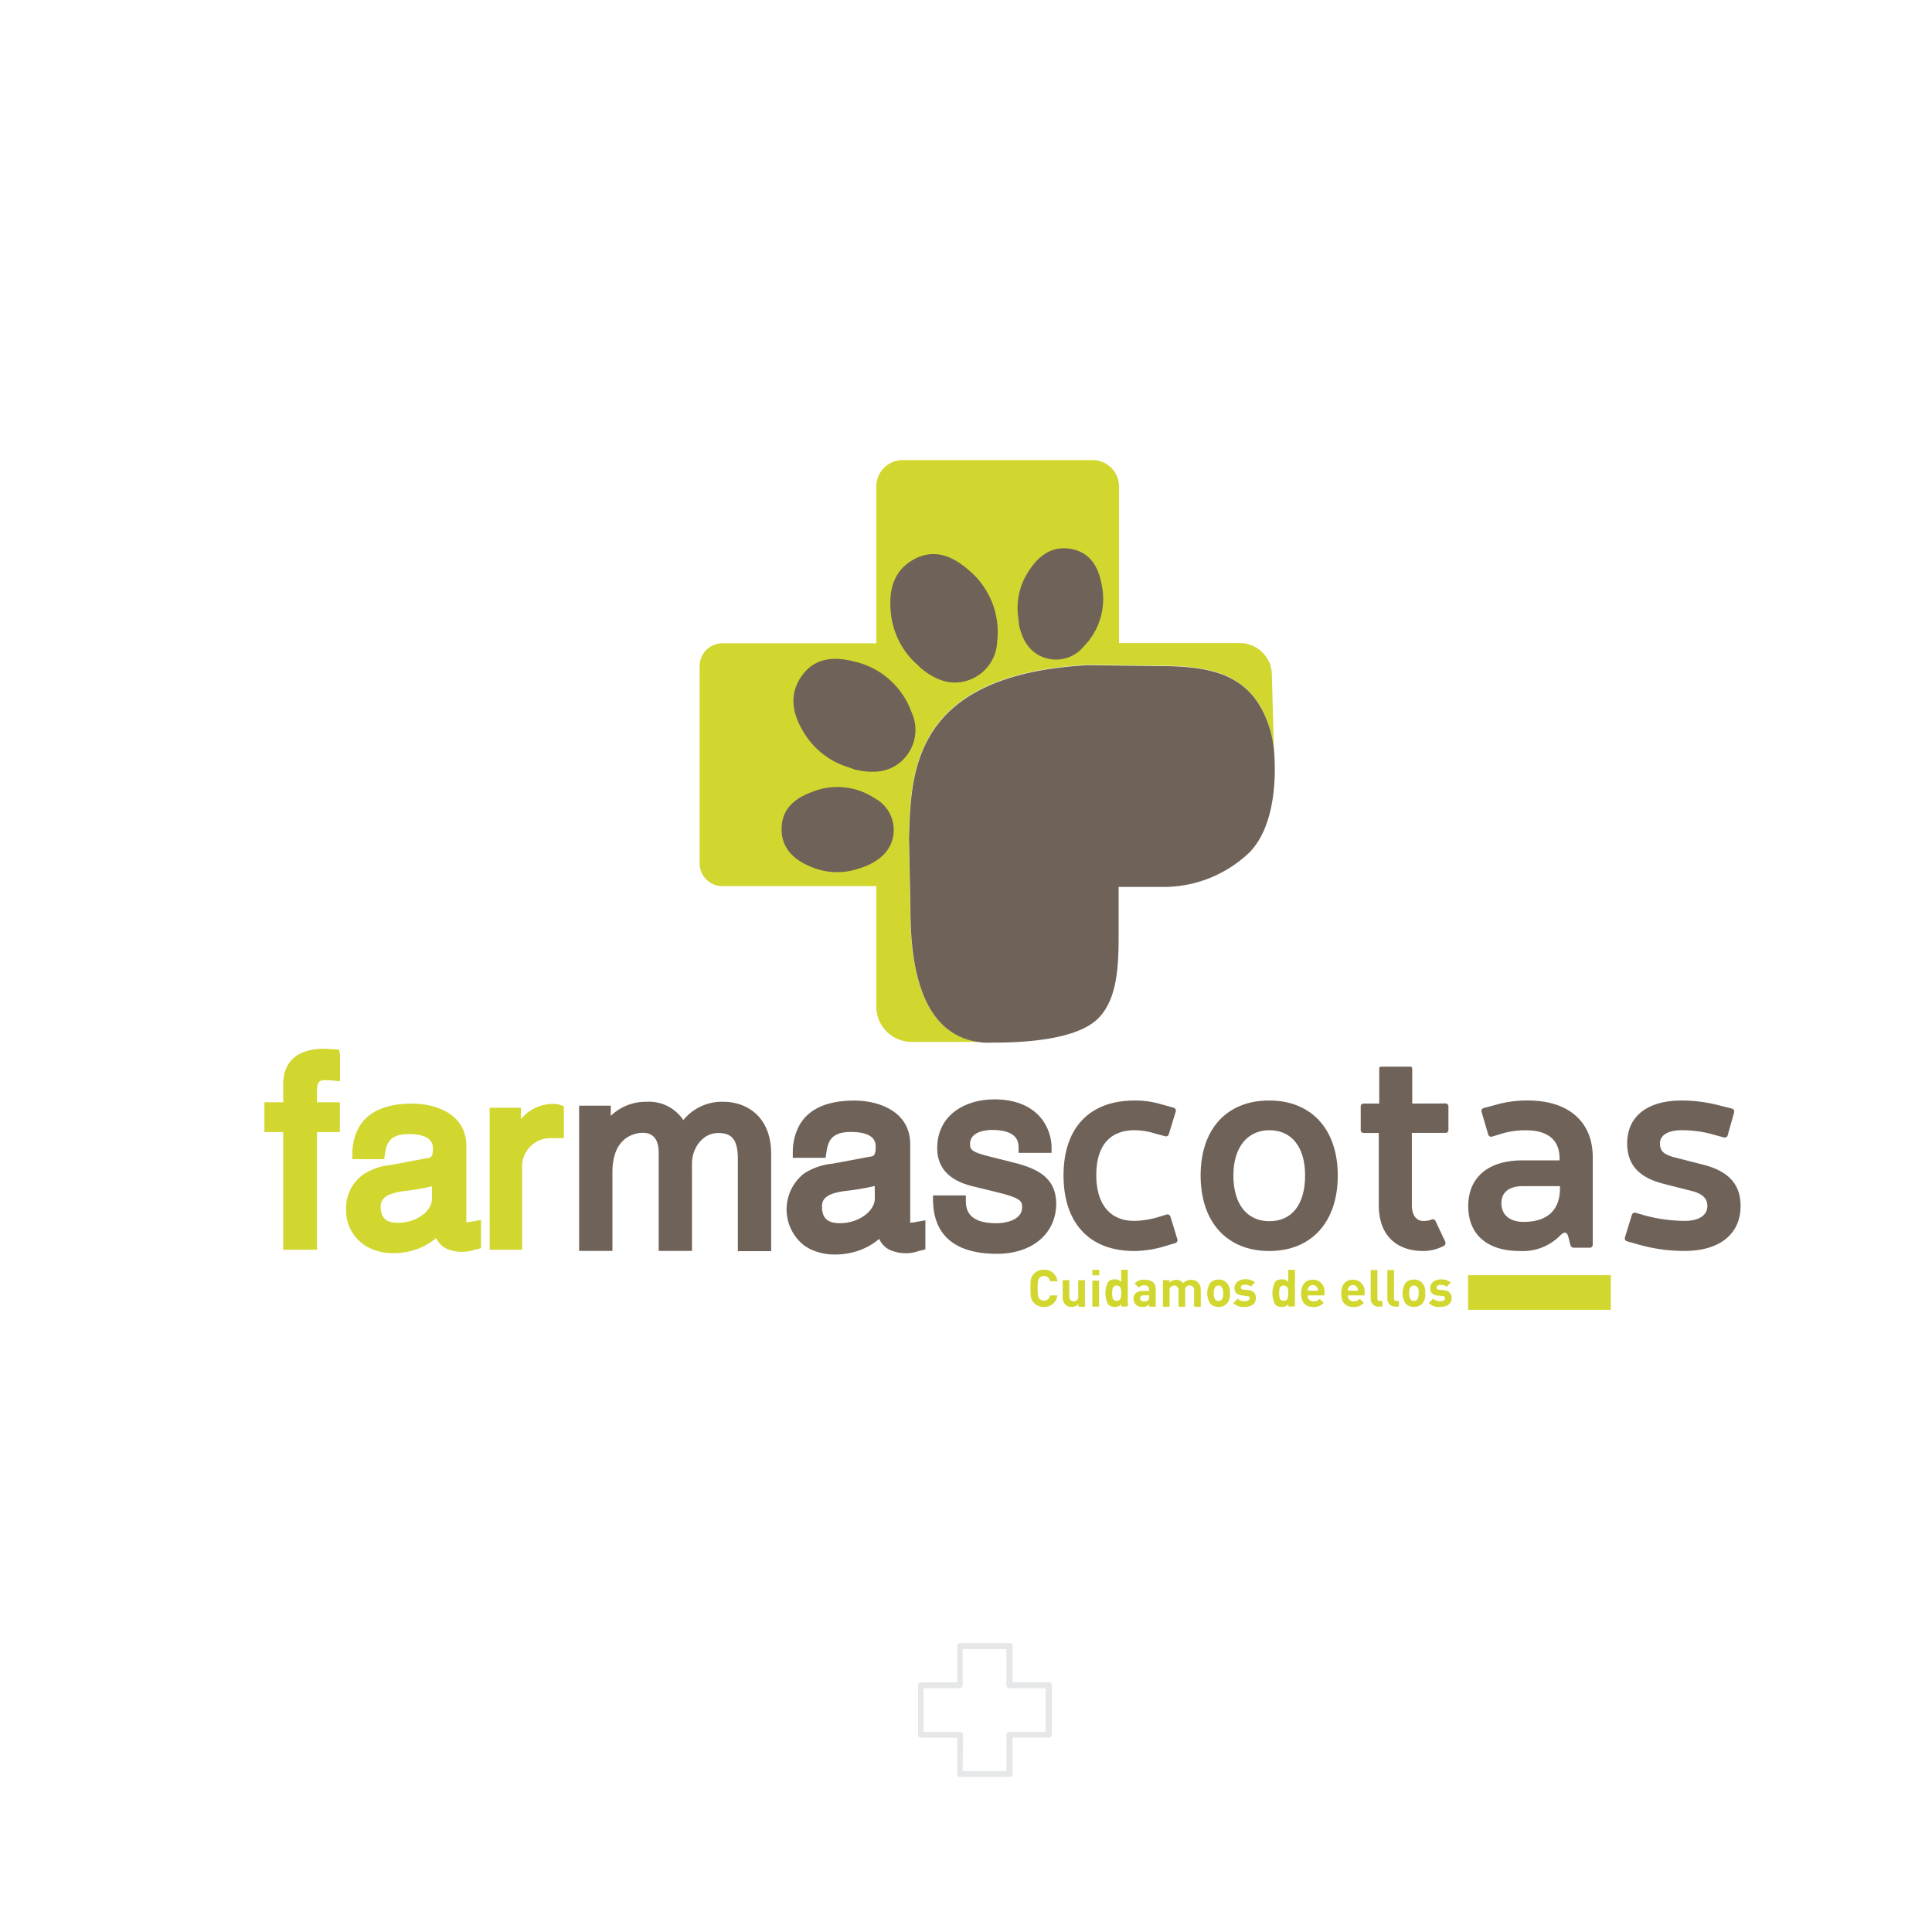 <svg xmlns="http://www.w3.org/2000/svg" viewBox="0 0 253.54 253.54"><defs><style>.cls-1{fill:#fff;}.cls-2{fill:#e6e7e8;}.cls-3{fill:#d1d72f;}.cls-4{fill:#6f6259;}</style></defs><title>ico_Recurso 23</title><g id="Capa_2" data-name="Capa 2"><g id="xl_1366x768" data-name="xl @ 1366x768"><g id="Capa_82" data-name="Capa 82"><rect class="cls-1" width="253.54" height="253.54"/><path class="cls-2" d="M132.46,233.19H126a.38.38,0,0,1-.38-.39v-4.75h-4.76a.38.38,0,0,1-.38-.39v-6.5a.38.38,0,0,1,.38-.38h4.76V216a.38.38,0,0,1,.38-.38h6.51a.38.38,0,0,1,.38.38v4.76h4.76a.38.38,0,0,1,.38.38v6.5a.38.38,0,0,1-.38.39h-4.76v4.75A.38.38,0,0,1,132.46,233.19Zm-6.12-.77h5.73v-4.76a.38.38,0,0,1,.39-.38h4.75v-5.73h-4.75a.39.39,0,0,1-.39-.39v-4.75h-5.73v4.75a.39.39,0,0,1-.39.39H121.2v5.73H126a.38.38,0,0,1,.39.38Z"/><path class="cls-3" d="M119.46,119.24l-.19-9.38c.3-8.2.15-21.4,23.53-22.62l9.22.12c6,0,11,.73,13.63,5.82a14.53,14.53,0,0,1,1.53,5.34l-.27-10a4.21,4.21,0,0,0-4.23-4.13l-15.83,0V80.56a4.17,4.17,0,0,0,0-.5V63.85a3.46,3.46,0,0,0-3.46-3.47H118.47A3.46,3.46,0,0,0,115,63.85V77.08c0,.17,0,.34,0,.51v6.83l-20.19,0a3,3,0,0,0-3,3v25.87a3,3,0,0,0,3,3H115V132.1a4.63,4.63,0,0,0,4.63,4.63h9C121,135.85,119.46,127.12,119.46,119.24Z"/><path class="cls-4" d="M164,111.83a.6.6,0,0,1-.08.08,16.31,16.31,0,0,1-11.69,4.48h-5.43v5.24c0,4.22.1,9.29-2.73,12.06s-9.69,3.15-13.84,3.13a11.06,11.06,0,0,1-1.15,0c-8-.64-9.6-9.53-9.6-17.53l-.19-9.38c.3-8.2.15-21.4,23.53-22.62l9.22.12c6,0,11,.73,13.63,5.82a14.49,14.49,0,0,1,1.54,5.48C167.55,103.28,166.93,108.82,164,111.83Z"/><path class="cls-4" d="M112.82,113.94a8.74,8.74,0,0,1-6.25-.13c-2.26-.89-4-2.38-4-5s1.7-4,3.8-4.8a8.87,8.87,0,0,1,8.46.77,4.72,4.72,0,0,1,2.44,4.55c-.22,2.16-1.63,3.45-3.53,4.28A7.31,7.31,0,0,1,112.82,113.94Z"/><path class="cls-4" d="M111.38,100.7a10.31,10.31,0,0,1-5.82-4.46c-1.53-2.42-2.11-5-.37-7.5s4.37-2.59,6.94-1.92a10.43,10.43,0,0,1,7.48,6.61,5.54,5.54,0,0,1-.85,6c-1.7,1.9-3.94,2.14-6.31,1.61C112.08,101,111.74,100.81,111.38,100.7Z"/><path class="cls-4" d="M120.13,87a10.42,10.42,0,0,1-3.23-6.67c-.29-2.87.36-5.48,3.06-6.94s5.12-.36,7.14,1.41a10.54,10.54,0,0,1,3.76,9.36,5.59,5.59,0,0,1-3.48,5c-2.4.95-4.53.15-6.44-1.4C120.65,87.51,120.4,87.22,120.13,87Z"/><path class="cls-4" d="M133.64,81.15a8.77,8.77,0,0,1,1.3-6.11c1.29-2.06,3.07-3.46,5.62-3s3.59,2.41,4,4.63a8.9,8.9,0,0,1-2.34,8.17,4.71,4.71,0,0,1-4.92,1.54c-2.08-.61-3.09-2.24-3.55-4.26C133.7,81.78,133.68,81.46,133.64,81.15Z"/><rect class="cls-3" x="192.66" y="167.35" width="18.73" height="4.54"/><path class="cls-4" d="M152.46,163.66a14,14,0,0,1-3.63.51c-6,0-9.26-3.82-9.26-9.91s3.24-9.84,9.37-9.84a12,12,0,0,1,3.36.47l1.68.47a.4.4,0,0,1,.31.54l-.9,2.93a.38.38,0,0,1-.51.27l-1.32-.35a9,9,0,0,0-2.62-.43c-3.47,0-5.07,2.23-5.07,5.9s1.68,6,5,6a11.63,11.63,0,0,0,2.89-.43l1.29-.39a.41.41,0,0,1,.55.27l.9,2.93a.41.41,0,0,1-.32.55Z"/><path class="cls-4" d="M175.56,154.26c0,6.09-3.43,9.91-9,9.91s-9-3.82-9-9.91,3.43-9.84,9-9.84S175.56,148.24,175.56,154.26Zm-13.7,0c0,3.74,1.76,6,4.73,6s4.68-2.23,4.68-6-1.8-5.94-4.68-5.94S161.86,150.55,161.86,154.26Z"/><path class="cls-4" d="M189.66,144.81a.39.39,0,0,1,.42.43v3a.38.38,0,0,1-.42.43h-4.38v9.49c0,1.33.59,2.07,1.53,2.07a2.82,2.82,0,0,0,1-.16c.27-.11.47-.08.59.2l1.25,2.65a.44.44,0,0,1-.2.59,5.8,5.8,0,0,1-2.65.66c-3.71,0-5.86-2.22-5.86-6v-9.49H179a.39.39,0,0,1-.43-.43v-3a.39.39,0,0,1,.43-.43H181v-4.49c0-.23,0-.36.35-.35h3.48c.4,0,.5,0,.5.35v4.49Z"/><path class="cls-4" d="M196.25,145a14.63,14.63,0,0,1,4.26-.58c5.27,0,8.51,2.73,8.51,7.46v11.43a.39.39,0,0,1-.43.43h-2a.46.46,0,0,1-.5-.35l-.31-1.21c-.24-.55-.47-.55-1-.08a6.87,6.87,0,0,1-5.35,2.07c-4.33,0-6.75-2.22-6.75-5.89s2.5-6,7.1-6h4.88V152c0-2.38-1.52-3.67-4.41-3.67a10.72,10.72,0,0,0-3,.39l-1.41.43a.41.41,0,0,1-.55-.31l-.85-2.89a.4.4,0,0,1,.31-.55Zm3.59,10.66c-1.91,0-2.81.9-2.81,2.23,0,1.52,1.06,2.46,2.93,2.46,3.08,0,4.76-1.53,4.76-4.41v-.28Z"/><path class="cls-4" d="M218.31,155.35c-3.24-.82-4.77-2.5-4.77-5.31,0-3.51,2.62-5.62,7.15-5.62a19.57,19.57,0,0,1,4.84.62l1.71.43a.41.41,0,0,1,.32.55l-.82,2.93a.41.41,0,0,1-.55.31l-1.72-.47a15.06,15.06,0,0,0-3.78-.47c-1.8,0-2.85.67-2.85,1.72s.54,1.44,1.75,1.8l3.91,1c3.39.86,4.92,2.62,4.92,5.43,0,3.67-2.74,5.89-7.34,5.89a21.8,21.8,0,0,1-6-.82l-1.52-.43a.4.4,0,0,1-.31-.54l.9-2.93a.39.39,0,0,1,.51-.28l1.4.4a20.63,20.63,0,0,0,5,.66c1.91,0,3-.74,3-1.95,0-.94-.54-1.53-1.83-1.92Z"/><path class="cls-4" d="M120.37,160.33a4.92,4.92,0,0,1-.81.12s-.11,0-.11,0a.53.53,0,0,1,0-.21V150.16c0-4.23-4-5.73-7.34-5.73-4.21,0-6.32,1.52-7.3,3.42a7.46,7.46,0,0,0-.77,3.22l0,.87h4.3l.11-.71c.21-1.41.61-2.68,3.19-2.68,3.28,0,3.28,1.46,3.28,2,0,1.17-.37,1.21-.8,1.25l-4.86.91a8.32,8.32,0,0,0-3.77,1.31,6,6,0,0,0,0,9.39,5.45,5.45,0,0,0,1.3.71,7.23,7.23,0,0,0,2.74.51,9.38,9.38,0,0,0,3.15-.51,8.58,8.58,0,0,0,2.7-1.54,2.83,2.83,0,0,0,1.62,1.54,5.06,5.06,0,0,0,2,.34,4.63,4.63,0,0,0,1.5-.27l.23-.07.09,0,.62-.17v-3.81Zm-5.56-3.1c0,1.75-2.15,3.29-4.59,3.29-1.65,0-2.35-.67-2.35-2.22,0-1.13.88-1.71,3-2a32.43,32.43,0,0,0,3.92-.66Z"/><path class="cls-4" d="M94.94,144.59a6.54,6.54,0,0,0-5.27,2.4,5.39,5.39,0,0,0-4.82-2.4,6.61,6.61,0,0,0-4.7,1.85V145.1H76v19.06h4.37V153.84c0-4.93,3.3-5.18,4-5.18,1.71,0,2.07,1.4,2.07,2.58v12.92h4.37V152.69c0-1.94,1.32-4,3.45-4,1.54,0,2.57.58,2.57,3.39v12.11h4.37V151.24C101.11,146.33,97.79,144.59,94.94,144.59Z"/><path class="cls-4" d="M133,152.56l-3-.75c-2.45-.62-2.7-.88-2.7-1.71,0-1.77,2.55-1.82,2.84-1.82,3.46,0,3.51,1.63,3.53,2.32l0,.69H138v-.71c0-2.34-1.59-6.31-7.54-6.31-3.72,0-7.47,2-7.47,6.41,0,2.57,1.57,4.26,4.67,5l3.48.85c2.74.69,3,1.09,3,1.87,0,2-2.83,2.13-3.39,2.13-3.83,0-4-1.95-4-3l0-.65h-4.31l0,.74c.08,1.71.33,6.92,8.39,6.92,4.65,0,7.78-2.66,7.78-6.61C138.56,155.1,137,153.53,133,152.56Z"/><path class="cls-3" d="M73.52,145a3,3,0,0,0-.94-.13,5.44,5.44,0,0,0-4.22,2v-1.5h-4.1V164h4.26V153.29a3.72,3.72,0,0,1,3.73-3.93H74v-4.19Z"/><path class="cls-3" d="M42.67,141.75a11.48,11.48,0,0,1,1.17.07l.78.07V138.4l-.12-.66-.66-.05c-.45,0-.88-.06-1.3-.06-3.46,0-5.37,1.65-5.37,4.64v2.38H34.7v3.91h2.47V164H41.6V148.56h3v-3.91h-3v-1.52C41.6,141.89,42,141.75,42.67,141.75Z"/><path class="cls-3" d="M62.09,160.28a5.86,5.86,0,0,1-.78.11c-.05,0-.11,0-.11,0s0-.06,0-.2v-9.8c0-4.1-3.84-5.56-7.12-5.56-4.1,0-6.14,1.48-7.09,3.32a7.2,7.2,0,0,0-.75,3.13l0,.84h4.18l.1-.69c.2-1.37.6-2.6,3.1-2.6,3.19,0,3.19,1.42,3.19,1.95,0,1.14-.36,1.17-.78,1.21l-4.72.89a7.88,7.88,0,0,0-3.66,1.27,5.38,5.38,0,0,0-2.23,4.57,5.44,5.44,0,0,0,2.23,4.55,5.88,5.88,0,0,0,1.26.69,7,7,0,0,0,2.66.49,9.13,9.13,0,0,0,3.06-.49,8.29,8.29,0,0,0,2.62-1.5,2.79,2.79,0,0,0,1.57,1.5,5,5,0,0,0,1.92.32,4.69,4.69,0,0,0,1.46-.25l.22-.07.09,0,.61-.16v-3.7Zm-5.4-3c0,1.7-2.08,3.19-4.46,3.19-1.59,0-2.27-.65-2.27-2.15,0-1.1.85-1.67,2.93-2a31.45,31.45,0,0,0,3.8-.64Z"/><path class="cls-3" d="M137,171.51a1.76,1.76,0,0,1-1.29-.5c-.48-.48-.48-1-.48-1.94s0-1.46.48-1.94a1.76,1.76,0,0,1,1.29-.5,1.68,1.68,0,0,1,1.76,1.52h-.95a.8.8,0,0,0-.81-.69.81.81,0,0,0-.6.25c-.17.21-.23.44-.23,1.36s.06,1.15.23,1.36a.81.81,0,0,0,.6.25.79.79,0,0,0,.81-.68h.95A1.69,1.69,0,0,1,137,171.51Z"/><path class="cls-3" d="M141.52,171.47v-.32a1.21,1.21,0,0,1-.88.36,1.13,1.13,0,0,1-.83-.31,1.3,1.3,0,0,1-.35-1V168h.87v2.12a.59.59,0,1,0,1.17,0V168h.88v3.51Z"/><path class="cls-3" d="M143.35,167.36v-.72h.9v.72Zm0,4.11v-3.41h.88v3.41Z"/><path class="cls-3" d="M147.16,171.47v-.33a1,1,0,0,1-.87.37,1.16,1.16,0,0,1-.85-.31,3.17,3.17,0,0,1,0-3,1.16,1.16,0,0,1,.85-.31,1,1,0,0,1,.85.35v-1.6H148v4.8Zm-.62-2.76c-.52,0-.59.44-.59,1s.07,1,.59,1,.6-.44.6-1S147.07,168.71,146.54,168.71Z"/><path class="cls-3" d="M150.81,171.47v-.3a1.06,1.06,0,0,1-.86.34,1.23,1.23,0,0,1-.9-.31,1.13,1.13,0,0,1-.29-.79c0-.56.38-1,1.21-1h.82v-.18c0-.38-.19-.55-.66-.55a.79.79,0,0,0-.67.3l-.55-.54a1.46,1.46,0,0,1,1.26-.5c1,0,1.5.42,1.5,1.24v2.31Zm0-1.48h-.67c-.35,0-.52.14-.52.4s.17.4.53.4a.66.66,0,0,0,.52-.17c.11-.08.14-.22.14-.44Z"/><path class="cls-3" d="M156.7,171.47v-2.12a.59.59,0,1,0-1.17,0v2.14h-.87v-2.12a.59.59,0,1,0-1.17,0v2.12h-.88V168h.86v.32a1.25,1.25,0,0,1,.88-.36,1.1,1.1,0,0,1,.93.44,1.32,1.32,0,0,1,1.05-.44,1.19,1.19,0,0,1,.86.31,1.3,1.3,0,0,1,.39,1v2.24Z"/><path class="cls-3" d="M161,171.08a1.45,1.45,0,0,1-1.09.43,1.47,1.47,0,0,1-1.09-.43,2.58,2.58,0,0,1,0-2.73,1.47,1.47,0,0,1,1.09-.43,1.42,1.42,0,0,1,1.09.43,1.78,1.78,0,0,1,.4,1.36A1.74,1.74,0,0,1,161,171.08Zm-.68-2.22a.54.54,0,0,0-.41-.15.54.54,0,0,0-.4.15,1.15,1.15,0,0,0-.21.85,1.17,1.17,0,0,0,.21.86.54.54,0,0,0,.4.15.54.54,0,0,0,.41-.15,1.21,1.21,0,0,0,.2-.86A1.2,1.2,0,0,0,160.27,168.86Z"/><path class="cls-3" d="M163.34,171.51a1.92,1.92,0,0,1-1.49-.5l.57-.58a1.27,1.27,0,0,0,.94.33c.3,0,.62-.1.62-.36s-.09-.3-.37-.32L163,170c-.62-.06-1-.34-1-1s.64-1.12,1.35-1.12a1.9,1.9,0,0,1,1.35.41l-.54.55a1.19,1.19,0,0,0-.82-.24c-.35,0-.5.16-.5.34s.1.27.37.3l.55.05c.69.07,1.05.44,1.05,1C164.84,171.14,164.17,171.51,163.34,171.51Z"/><path class="cls-3" d="M169.08,171.47v-.33a1.05,1.05,0,0,1-.87.37,1.21,1.21,0,0,1-.86-.31,3.24,3.24,0,0,1,0-3,1.18,1.18,0,0,1,.85-.31,1,1,0,0,1,.86.35v-1.6h.88v4.8Zm-.62-2.76c-.53,0-.59.44-.59,1s.06,1,.59,1,.6-.44.6-1S169,168.71,168.46,168.71Z"/><path class="cls-3" d="M171.61,170a.72.72,0,0,0,.77.78,1,1,0,0,0,.8-.33l.53.52a1.67,1.67,0,0,1-1.34.55c-.83,0-1.62-.37-1.62-1.8,0-1.15.62-1.79,1.53-1.79a1.51,1.51,0,0,1,1.53,1.7V170Zm1.26-1a.66.66,0,0,0-1.18,0,.92.92,0,0,0-.08.38H173A.92.92,0,0,0,172.87,169Z"/><path class="cls-3" d="M176.88,170a.72.72,0,0,0,.77.78,1,1,0,0,0,.79-.33l.54.52a1.68,1.68,0,0,1-1.34.55c-.83,0-1.63-.37-1.63-1.8,0-1.15.62-1.79,1.53-1.79a1.52,1.52,0,0,1,1.54,1.7V170Zm1.25-1a.66.66,0,0,0-1.17,0,.79.79,0,0,0-.08.38h1.33A.79.79,0,0,0,178.13,169Z"/><path class="cls-3" d="M180.88,171.47a1,1,0,0,1-1-1v-3.8h.88v3.74c0,.21.09.32.31.32h.34v.74Z"/><path class="cls-3" d="M183.07,171.47a1,1,0,0,1-1-1v-3.8h.87v3.74c0,.21.09.32.31.32h.34v.74Z"/><path class="cls-3" d="M186.64,171.08a1.5,1.5,0,0,1-1.1.43,1.43,1.43,0,0,1-1.08-.43,2.53,2.53,0,0,1,0-2.73,1.43,1.43,0,0,1,1.08-.43,1.46,1.46,0,0,1,1.1.43,1.82,1.82,0,0,1,.39,1.36A1.78,1.78,0,0,1,186.64,171.08Zm-.69-2.22a.54.54,0,0,0-.41-.15.54.54,0,0,0-.4.15,1.2,1.2,0,0,0-.2.85,1.21,1.21,0,0,0,.2.86.54.54,0,0,0,.4.15.54.54,0,0,0,.41-.15,1.17,1.17,0,0,0,.21-.86A1.15,1.15,0,0,0,186,168.86Z"/><path class="cls-3" d="M189,171.51a1.93,1.93,0,0,1-1.5-.5l.57-.58a1.27,1.27,0,0,0,.94.33c.3,0,.62-.1.62-.36s-.09-.3-.37-.32l-.57-.06c-.62-.06-1-.34-1-1s.64-1.12,1.36-1.12a1.89,1.89,0,0,1,1.34.41l-.54.55a1.18,1.18,0,0,0-.82-.24c-.35,0-.5.16-.5.34s.1.27.37.3l.55.05c.7.07,1.05.44,1.05,1C190.52,171.14,189.86,171.51,189,171.51Z"/></g></g></g></svg>